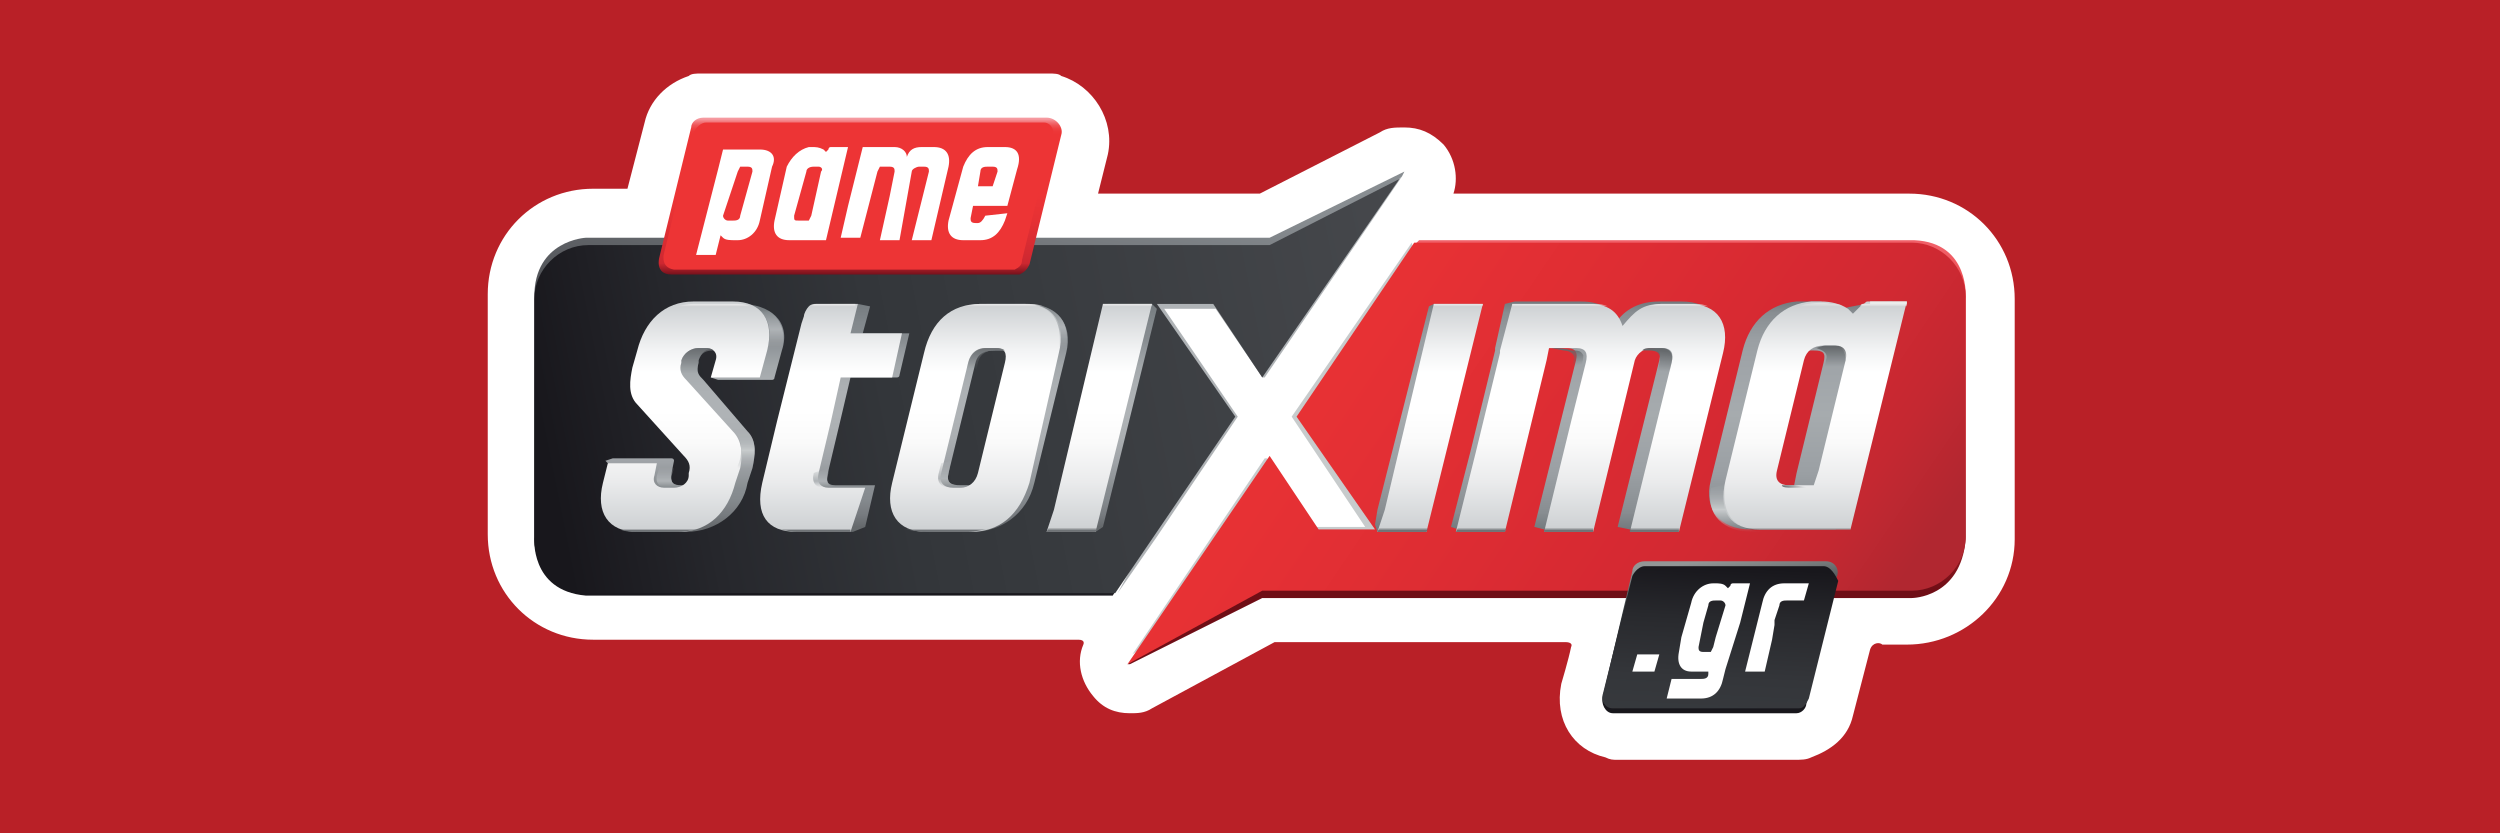 <?xml version="1.0" encoding="utf-8"?>
<!-- Generator: Adobe Illustrator 24.2.0, SVG Export Plug-In . SVG Version: 6.00 Build 0)  -->
<svg version="1.1" id="Layer_1" xmlns="http://www.w3.org/2000/svg" xmlns:xlink="http://www.w3.org/1999/xlink" x="0px" y="0px"
	 viewBox="0 0 102 34" style="enable-background:new 0 0 102 34;" xml:space="preserve">
<style type="text/css">
	.st0{fill:#B92027;}
	.st1{fill:#FFFFFF;}
	.st2{fill:#C7CBCC;}
	.st3{fill:url(#SVGID_1_);}
	.st4{fill:#AFB3B6;}
	.st5{fill:url(#SVGID_2_);}
	.st6{fill:url(#SVGID_3_);}
	.st7{fill:url(#SVGID_4_);}
	.st8{fill:url(#SVGID_5_);}
	.st9{fill:url(#SVGID_6_);}
	.st10{fill:url(#SVGID_7_);}
	.st11{fill:url(#SVGID_8_);}
	.st12{fill:url(#SVGID_9_);}
	.st13{fill:url(#SVGID_10_);}
	.st14{fill:url(#SVGID_11_);}
	.st15{fill:url(#SVGID_12_);}
	.st16{fill:url(#SVGID_13_);}
	.st17{fill:url(#SVGID_14_);}
	.st18{fill:url(#SVGID_15_);}
	.st19{fill:url(#SVGID_16_);}
	.st20{fill:url(#SVGID_17_);}
	.st21{fill:url(#SVGID_18_);}
	.st22{fill:url(#SVGID_19_);}
	.st23{fill:url(#SVGID_20_);}
	.st24{fill:url(#SVGID_21_);}
	.st25{fill:url(#SVGID_22_);}
	.st26{fill:url(#SVGID_23_);}
	.st27{fill:url(#SVGID_24_);}
	.st28{fill:url(#SVGID_25_);}
	.st29{fill:url(#SVGID_26_);}
	.st30{fill:url(#SVGID_27_);}
	.st31{fill:url(#SVGID_28_);}
	.st32{fill:url(#SVGID_29_);}
	.st33{fill:url(#SVGID_30_);}
	.st34{fill:url(#SVGID_31_);}
	.st35{fill:url(#SVGID_32_);}
	.st36{fill:url(#SVGID_33_);}
	.st37{fill:url(#SVGID_34_);}
	.st38{fill:url(#SVGID_35_);}
	.st39{fill:url(#SVGID_36_);}
	.st40{fill:url(#SVGID_37_);}
	.st41{fill:url(#SVGID_38_);}
	.st42{fill:url(#SVGID_39_);}
	.st43{fill:url(#SVGID_40_);}
	.st44{fill:url(#SVGID_41_);}
	.st45{fill:url(#SVGID_42_);}
	.st46{fill:url(#SVGID_43_);}
	.st47{fill:url(#SVGID_44_);}
	.st48{fill:url(#SVGID_45_);}
	.st49{opacity:0.6;fill:url(#SVGID_46_);enable-background:new    ;}
	.st50{fill:url(#SVGID_47_);}
	.st51{fill:url(#SVGID_48_);}
	.st52{fill:url(#SVGID_49_);}
	.st53{fill:url(#SVGID_50_);}
	.st54{fill:url(#SVGID_51_);}
	.st55{fill:url(#SVGID_52_);}
	.st56{fill:url(#SVGID_53_);}
	.st57{fill:url(#SVGID_54_);}
	.st58{fill:url(#SVGID_55_);}
	.st59{fill:url(#SVGID_56_);}
	.st60{fill:url(#SVGID_57_);}
	.st61{fill:url(#SVGID_58_);}
</style>
<rect x="-0.3" class="st0" width="102.5" height="34"/>
<ellipse class="st0" cx="188.5" cy="18.2" rx="50" ry="50.6"/>
<g>
	<path class="st1" d="M76.3,26.5l-0.7,2.7c-0.2,0.9-0.9,1.4-1.7,1.7c-0.2,0.1-0.4,0.1-0.7,0.1H66c-0.2,0-0.3,0-0.5-0.1
		c-1.3-0.3-2.1-1.5-1.8-3c0,0,0.3-1,0.4-1.5c0.1-0.2-0.2-0.2-0.2-0.2H52l-5,2.7c-0.3,0.2-0.6,0.2-0.9,0.2c-0.6,0-1.1-0.2-1.5-0.7
		c-0.5-0.6-0.7-1.4-0.4-2.1c0,0,0.1-0.2-0.2-0.2H24.2c-2.4,0-4.3-1.9-4.3-4.3v-9.8c0-2.4,1.9-4.3,4.3-4.3h1.4L26.3,5
		c0.2-0.9,0.9-1.6,1.8-1.9C28.2,3,28.4,3,28.6,3h14.2c0.2,0,0.4,0,0.5,0.1c1.3,0.4,2.2,1.8,1.9,3.2l-0.4,1.6h6.6l4.9-2.5
		c0.3-0.2,0.6-0.2,1-0.2c0.6,0,1.1,0.2,1.6,0.7c0.5,0.6,0.6,1.4,0.4,2h18.6c2.4,0,4.3,1.9,4.3,4.3v9.8c0,2.4-2,4.3-4.4,4.3h-1
		C76.7,26.2,76.4,26.2,76.3,26.5z"/>
	<path class="st2" d="M46.2,26.7l5.4-8h0.1l2,2.8h2l-3-4.5l4.9-7.1l0.9,4.2v8.1c0,0-1.5,1.2-1.7,1.2s-6.6-0.3-6.6-0.3l-2.1,2.2
		L46.2,26.7z"/>
	
		<linearGradient id="SVGID_1_" gradientUnits="userSpaceOnUse" x1="40.144" y1="486.27" x2="36.855" y2="503.522" gradientTransform="matrix(1 0 0 1 0 -480)">
		<stop  offset="1.397650e-03" style="stop-color:#888D91"/>
		<stop  offset="1" style="stop-color:#18171C"/>
	</linearGradient>
	<path class="st3" d="M57.2,7.2l0.1-0.2l-5.5,2.7H42H24.2h-0.3c0,0-2.1,0.1-2.1,2.4c0,2.3,0,9.8,0,9.8s-0.2,2.2,2.1,2.4h4.7h16.8
		l0.3-0.5l0.6-2.2l1.5-6.7l-1.1-2.7l0.5-1.1l5.3-0.4l4-2.8L57.2,7.2z"/>
	<path class="st4" d="M57.2,7.2l-5.6,8.2h-0.1l-1.9-2.8h-2.1l3,4.4l-3.3,4.9l-1.6,2.3l2-3.7L47,13.5L46.7,12c0,0,2.8-0.3,2.9-0.4
		c0.1,0,3.2,0,3.2,0L57.2,7.2z"/>
	
		<linearGradient id="SVGID_2_" gradientUnits="userSpaceOnUse" x1="63.082" y1="490.133" x2="63.082" y2="504.047" gradientTransform="matrix(1 0 0 1 0 -480)">
		<stop  offset="0" style="stop-color:#F06068"/>
		<stop  offset="9.063944e-02" style="stop-color:#EF5055"/>
		<stop  offset="0.212" style="stop-color:#EE4043"/>
		<stop  offset="0.34" style="stop-color:#ED3738"/>
		<stop  offset="0.486" style="stop-color:#ED3435"/>
		<stop  offset="0.558" style="stop-color:#E63233"/>
		<stop  offset="0.666" style="stop-color:#D12C2E"/>
		<stop  offset="0.797" style="stop-color:#B02226"/>
		<stop  offset="0.943" style="stop-color:#82141B"/>
		<stop  offset="0.999" style="stop-color:#6F0E16"/>
	</linearGradient>
	<path class="st5" d="M46.1,27.1l5.4-2.7H78c0,0,2,0,2.2-2.4v-9.8c0,0,0.2-2.3-2.1-2.4H57.9L57.7,10l-0.5,2.8l-1.3,4.6l0.9,4.4v1.3
		l-4,0.5l-2.1,0L46,27.1"/>
	
		<linearGradient id="SVGID_3_" gradientUnits="userSpaceOnUse" x1="51.634" y1="491.286" x2="75.185" y2="507.22" gradientTransform="matrix(1 0 0 1 0 -480)">
		<stop  offset="0" style="stop-color:#ED3435"/>
		<stop  offset="0.645" style="stop-color:#D62932"/>
		<stop  offset="0.758" style="stop-color:#D12932"/>
		<stop  offset="0.885" style="stop-color:#C42831"/>
		<stop  offset="1" style="stop-color:#B12730"/>
	</linearGradient>
	<path class="st6" d="M51.5,24.1H78c1.2,0,2.2-1,2.2-2.2v-9.8c0-1.2-1-2.2-2.2-2.2H57.7L52.9,17l3.2,4.6h-2.3l-2-3L46,27.1
		L51.5,24.1z"/>
	
		<linearGradient id="SVGID_4_" gradientUnits="userSpaceOnUse" x1="22.436" y1="499.485" x2="57.99" y2="492.374" gradientTransform="matrix(1 0 0 1 0 -480)">
		<stop  offset="0" style="stop-color:#18171C"/>
		<stop  offset="0.167" style="stop-color:#26272C"/>
		<stop  offset="0.388" style="stop-color:#33363A"/>
		<stop  offset="0.57" style="stop-color:#383B3F"/>
		<stop  offset="0.993" style="stop-color:#46484C"/>
	</linearGradient>
	<path class="st7" d="M50.4,17l-3.2-4.6h2.3l2,3l5.6-8.1L51.8,10H24c-1.2,0-2.2,1-2.2,2.2v9.8c0,1.2,1,2.2,2.2,2.2h21.5L50.4,17z"/>
	<g>
		
			<linearGradient id="SVGID_5_" gradientUnits="userSpaceOnUse" x1="35.104" y1="484.863" x2="35.104" y2="491.197" gradientTransform="matrix(1 0 0 1 0 -480)">
			<stop  offset="0" style="stop-color:#F59AA0"/>
			<stop  offset="7.325998e-03" style="stop-color:#F48A8F"/>
			<stop  offset="2.389839e-02" style="stop-color:#F16B6F"/>
			<stop  offset="4.104259e-02" style="stop-color:#EF5355"/>
			<stop  offset="5.876406e-02" style="stop-color:#EE4243"/>
			<stop  offset="7.743844e-02" style="stop-color:#ED3738"/>
			<stop  offset="9.862389e-02" style="stop-color:#ED3435"/>
			<stop  offset="0.153" style="stop-color:#ED3435"/>
			<stop  offset="0.486" style="stop-color:#ED3435"/>
			<stop  offset="0.646" style="stop-color:#E63134"/>
			<stop  offset="0.885" style="stop-color:#D12931"/>
			<stop  offset="0.929" style="stop-color:#CD2730"/>
			<stop  offset="1" style="stop-color:#77111C"/>
		</linearGradient>
		<path class="st8" d="M42.7,4.8h-0.2H29h-0.3c-0.3,0-0.5,0.2-0.5,0.4l-1.3,5.3c0,0-0.2,0.7,0.5,0.7h14h0.2c0.2-0.1,0.3-0.2,0.4-0.4
			l1.3-5.3C43.4,5.2,43.1,4.8,42.7,4.8"/>
		
			<linearGradient id="SVGID_6_" gradientUnits="userSpaceOnUse" x1="27.127" y1="487.986" x2="43.081" y2="487.986" gradientTransform="matrix(1 0 0 1 0 -480)">
			<stop  offset="0" style="stop-color:#ED3435"/>
			<stop  offset="1" style="stop-color:#ED3435"/>
		</linearGradient>
		<path class="st9" d="M42.4,5h-0.1H28.9h-0.1c-0.2,0-0.4,0.2-0.5,0.4l-1.2,4.9c0,0-0.2,0.6,0.4,0.7h13.7h0.2
			c0.2-0.1,0.3-0.2,0.3-0.4l1.2-4.9C43.1,5.4,42.9,5,42.6,5L42.4,5L42.4,5z"/>
	</g>
	
		<linearGradient id="SVGID_7_" gradientUnits="userSpaceOnUse" x1="70.509" y1="509.061" x2="69.861" y2="502.882" gradientTransform="matrix(1 0 0 1 0 -480)">
		<stop  offset="0" style="stop-color:#18171C"/>
		<stop  offset="0.384" style="stop-color:#1A191E"/>
		<stop  offset="0.54" style="stop-color:#25282C"/>
		<stop  offset="0.706" style="stop-color:#353C3F"/>
		<stop  offset="0.871" style="stop-color:#686D6E"/>
		<stop  offset="1" style="stop-color:#939696"/>
	</linearGradient>
	<path class="st10" d="M74.5,22.9h-0.1h-0.2H74h-4.3h-0.4h-1.1h-0.4h-0.2h-0.2h-0.2h-0.1c-0.3,0-0.5,0.2-0.5,0.4l-1.2,5.1
		c-0.1,0.3,0.1,0.7,0.4,0.7h0.1H66h0.2h1.6h0.4h1.1h0.4h3.2H73h0.2h0.1c0.2,0,0.4-0.2,0.4-0.4l1.2-5.1
		C75.1,23.3,74.9,22.9,74.5,22.9"/>
	
		<linearGradient id="SVGID_8_" gradientUnits="userSpaceOnUse" x1="70.355" y1="503.131" x2="70.015" y2="509.886" gradientTransform="matrix(1 0 0 1 0 -480)">
		<stop  offset="0" style="stop-color:#18171C"/>
		<stop  offset="0.31" style="stop-color:#28292D"/>
		<stop  offset="0.676" style="stop-color:#34363A"/>
		<stop  offset="0.998" style="stop-color:#383B3F"/>
	</linearGradient>
	<path class="st11" d="M74.4,23.1L74.4,23.1h-0.3h-0.2h-4.2h-0.4h-1.1h-0.4h-0.2h-0.2h-0.2h-0.1c-0.2,0-0.4,0.2-0.5,0.4l-1.2,4.8
		c-0.1,0.3,0.1,0.6,0.4,0.6H66h0.2h0.2h1.5h0.4h1.1h0.4h3h0.2h0.2h0.2c0.2,0,0.3-0.2,0.4-0.4l1.2-4.8C74.9,23.5,74.7,23.1,74.4,23.1
		"/>
	<g>
		<g>
			<g>
				
					<linearGradient id="SVGID_9_" gradientUnits="userSpaceOnUse" x1="28.391" y1="501.494" x2="28.391" y2="492.378" gradientTransform="matrix(1 0 0 1 0 -480)">
					<stop  offset="0" style="stop-color:#65696C"/>
					<stop  offset="5.706373e-02" style="stop-color:#787C80"/>
					<stop  offset="0.117" style="stop-color:#84898D"/>
					<stop  offset="0.172" style="stop-color:#888D91"/>
					<stop  offset="0.183" style="stop-color:#8B9093"/>
					<stop  offset="0.29" style="stop-color:#9FA3A7"/>
					<stop  offset="0.397" style="stop-color:#ABAFB2"/>
					<stop  offset="0.502" style="stop-color:#AFB3B6"/>
					<stop  offset="0.631" style="stop-color:#ACB0B3"/>
					<stop  offset="0.717" style="stop-color:#A3A8AB"/>
					<stop  offset="0.791" style="stop-color:#94999D"/>
					<stop  offset="0.832" style="stop-color:#888D91"/>
					<stop  offset="0.912" style="stop-color:#82888C"/>
					<stop  offset="1" style="stop-color:#757B7F"/>
				</linearGradient>
				<path class="st12" d="M30.2,12.4H29c-1.2,0-2,0.8-2.3,2L26.5,15c-0.1,0.5-0.2,1.1,0.2,1.5l1.9,2.1c0.2,0.2,0.3,0.3,0.2,0.7
					l0,0.1c-0.1,0.3-0.2,0.4-0.6,0.4h-0.4c-0.3,0-0.5-0.1-0.4-0.5l0.1-0.5c0-0.1-0.1-0.1-0.1-0.1h-2.4l-0.3,0.1l0.2,0.2l0.3,0.1
					l-0.1,0.6c-0.3,1.2,0.1,2,1.4,2h1.5c1.2,0,2.3-0.8,2.5-2l0.2-0.6c0.1-0.5,0.2-1.1-0.2-1.5l-1.8-2.1c-0.2-0.2-0.3-0.3-0.2-0.7
					l0-0.1c0.1-0.3,0.3-0.5,0.7-0.5h0.3c0.3,0,0.5,0.1,0.4,0.4l-0.1,0.5L29,15.4l0.3,0.1h2.2c0,0,0.1,0,0.1-0.1l0.3-1.1
					C32.3,13.1,31.4,12.4,30.2,12.4z"/>
				
					<linearGradient id="SVGID_10_" gradientUnits="userSpaceOnUse" x1="27.941" y1="492.464" x2="27.941" y2="501.57" gradientTransform="matrix(1 0 0 1 0 -480)">
					<stop  offset="0" style="stop-color:#CED1D3"/>
					<stop  offset="1.472466e-02" style="stop-color:#D1D4D6"/>
					<stop  offset="0.2" style="stop-color:#F2F3F4"/>
					<stop  offset="0.3" style="stop-color:#FFFFFF"/>
					<stop  offset="0.317" style="stop-color:#FFFFFF"/>
					<stop  offset="0.474" style="stop-color:#FFFFFF"/>
					<stop  offset="0.613" style="stop-color:#FAFAFA"/>
					<stop  offset="0.79" style="stop-color:#EAEBEC"/>
					<stop  offset="0.986" style="stop-color:#D0D3D5"/>
					<stop  offset="1" style="stop-color:#CED1D3"/>
				</linearGradient>
				<path class="st13" d="M30.2,19.1L30,19.7c-0.3,1.2-1.1,2-2.3,2H26c-1.2,0-1.7-0.8-1.4-2l0.2-0.8h2l-0.1,0.5
					c-0.1,0.3,0.1,0.5,0.4,0.5h0.4c0.3,0,0.6-0.2,0.6-0.5l0-0.1c0.1-0.3,0-0.5-0.2-0.7l-1.9-2.1c-0.4-0.4-0.3-1-0.2-1.5l0.2-0.7
					c0.3-1.2,1.1-2,2.3-2h1.6c1.2,0,1.7,0.8,1.4,2L31,15.4h-2l0.2-0.7c0.1-0.3-0.1-0.5-0.4-0.5h-0.3c-0.3,0-0.6,0.2-0.7,0.5l0,0.1
					c-0.1,0.3,0,0.5,0.2,0.7l1.9,2.1C30.3,18,30.3,18.6,30.2,19.1"/>
				
					<linearGradient id="SVGID_11_" gradientUnits="userSpaceOnUse" x1="29.086" y1="492.387" x2="29.086" y2="492.533" gradientTransform="matrix(1 0 0 1 0 -480)">
					<stop  offset="0" style="stop-color:#EBECEB"/>
					<stop  offset="1" style="stop-color:#EBECEB;stop-opacity:0"/>
				</linearGradient>
				<path class="st14" d="M29.9,12.4h-1.6c-0.3,0-0.6,0.1-0.8,0.1h3.1C30.4,12.4,30.2,12.4,29.9,12.4z"/>
			</g>
			
				<linearGradient id="SVGID_12_" gradientUnits="userSpaceOnUse" x1="28.46" y1="494.088" x2="28.46" y2="495.229" gradientTransform="matrix(1 0 0 1 0 -480)">
				<stop  offset="0" style="stop-color:#65696C"/>
				<stop  offset="1" style="stop-color:#65696C;stop-opacity:0"/>
			</linearGradient>
			<path class="st15" d="M28.7,15.4c-0.2-0.2-0.3-0.3-0.2-0.6l0-0.1c0.1-0.3,0.3-0.4,0.6-0.4c-0.1-0.1-0.2-0.1-0.3-0.1h-0.3
				c-0.3,0-0.6,0.2-0.7,0.5l0,0.1c-0.1,0.3,0,0.4,0.2,0.6C28.2,15.4,28.4,15.4,28.7,15.4z"/>
			
				<linearGradient id="SVGID_13_" gradientUnits="userSpaceOnUse" x1="30.433" y1="497.594" x2="30.433" y2="499.125" gradientTransform="matrix(1 0 0 1 0 -480)">
				<stop  offset="0" style="stop-color:#AFB3B6;stop-opacity:7.916400e-02"/>
				<stop  offset="0.214" style="stop-color:#B5B9BB;stop-opacity:0.462"/>
				<stop  offset="0.499" style="stop-color:#C6CACB;stop-opacity:0.974"/>
				<stop  offset="0.514" style="stop-color:#C7CBCC"/>
				<stop  offset="0.793" style="stop-color:#B6BABC;stop-opacity:0.425"/>
				<stop  offset="1" style="stop-color:#AFB3B6;stop-opacity:0"/>
			</linearGradient>
			<path class="st16" d="M30,17.6c0.3,0.4,0.3,1,0.1,1.4l0,0.2c0.2-0.1,0.4-0.1,0.6-0.1v0c0.1-0.5,0.2-1.1-0.2-1.5
				C30.4,17.6,30.2,17.6,30,17.6z"/>
			
				<linearGradient id="SVGID_14_" gradientUnits="userSpaceOnUse" x1="31.471" y1="492.629" x2="31.471" y2="494.203" gradientTransform="matrix(1 0 0 1 0 -480)">
				<stop  offset="0" style="stop-color:#AFB3B6;stop-opacity:7.916400e-02"/>
				<stop  offset="0.514" style="stop-color:#AFB3B6"/>
				<stop  offset="1" style="stop-color:#AFB3B6;stop-opacity:0"/>
			</linearGradient>
			<path class="st17" d="M31.4,12.7c0,0-0.1,0-0.1,0c-0.1,0-0.2,0-0.3,0c0.4,0.3,0.5,0.9,0.3,1.6c0.2-0.1,0.4-0.1,0.6-0.1
				C32.1,13.5,31.8,13,31.4,12.7z"/>
			
				<linearGradient id="SVGID_15_" gradientUnits="userSpaceOnUse" x1="27.244" y1="499.125" x2="27.244" y2="499.872" gradientTransform="matrix(1 0 0 1 0 -480)">
				<stop  offset="0" style="stop-color:#AFB3B6;stop-opacity:7.916400e-02"/>
				<stop  offset="0.664" style="stop-color:#AFB3B6"/>
				<stop  offset="1" style="stop-color:#AFB3B6;stop-opacity:0"/>
			</linearGradient>
			<path class="st18" d="M27.5,19.1l-0.1,0.3c0,0-0.1,0.4,0.3,0.4c0.2,0,0.2,0,0.2,0s-0.1,0.1-0.3,0.1c-0.2,0-0.4,0-0.4,0
				s-0.5,0-0.4-0.5l0.1-0.3L27.5,19.1z"/>
		</g>
		
			<linearGradient id="SVGID_16_" gradientUnits="userSpaceOnUse" x1="26.859" y1="501.658" x2="26.859" y2="501.522" gradientTransform="matrix(1 0 0 1 0 -480)">
			<stop  offset="0" style="stop-color:#65696C"/>
			<stop  offset="1" style="stop-color:#65696C;stop-opacity:0"/>
		</linearGradient>
		<path class="st19" d="M27.7,21.7c0.3,0,0.6-0.1,0.9-0.1h-3.3c0.2,0.1,0.5,0.1,0.8,0.1H27.7z"/>
	</g>
	<g>
		
			<linearGradient id="SVGID_17_" gradientUnits="userSpaceOnUse" x1="34.392" y1="501.494" x2="34.392" y2="492.378" gradientTransform="matrix(1 0 0 1 0 -480)">
			<stop  offset="0" style="stop-color:#65696C"/>
			<stop  offset="5.706373e-02" style="stop-color:#787C80"/>
			<stop  offset="0.117" style="stop-color:#84898D"/>
			<stop  offset="0.172" style="stop-color:#888D91"/>
			<stop  offset="0.183" style="stop-color:#8B9093"/>
			<stop  offset="0.29" style="stop-color:#9FA3A7"/>
			<stop  offset="0.397" style="stop-color:#ABAFB2"/>
			<stop  offset="0.502" style="stop-color:#AFB3B6"/>
			<stop  offset="0.631" style="stop-color:#ACB0B3"/>
			<stop  offset="0.717" style="stop-color:#A3A8AB"/>
			<stop  offset="0.791" style="stop-color:#94999D"/>
			<stop  offset="0.832" style="stop-color:#888D91"/>
			<stop  offset="0.912" style="stop-color:#82888C"/>
			<stop  offset="1" style="stop-color:#757B7F"/>
		</linearGradient>
		<path class="st20" d="M36.7,13.6h-1.5l0.3-1.1L35,12.4h-1l0,0h-0.1c-0.1,0-0.2,0.1-0.3,0.1c-0.1,0.1-0.2,0.2-0.2,0.4l-0.1,0.3
			l-1,4l0,0l-0.6,2.5c-0.3,1.2,0.2,2,1.4,2h1.5l0,0h0.2l0.5-0.2l0.4-1.7H35h-0.5l0,0h-0.4c-0.4,0-0.4-0.2-0.3-0.6l0.5-2.1l0.4-1.7
			h1.9c0,0,0.1,0,0.1-0.1l0.4-1.7L36.7,13.6z"/>
		
			<linearGradient id="SVGID_18_" gradientUnits="userSpaceOnUse" x1="33.895" y1="492.464" x2="33.895" y2="501.57" gradientTransform="matrix(1 0 0 1 0 -480)">
			<stop  offset="0" style="stop-color:#CED1D3"/>
			<stop  offset="1.472466e-02" style="stop-color:#D1D4D6"/>
			<stop  offset="0.2" style="stop-color:#F2F3F4"/>
			<stop  offset="0.3" style="stop-color:#FFFFFF"/>
			<stop  offset="0.317" style="stop-color:#FFFFFF"/>
			<stop  offset="0.474" style="stop-color:#FFFFFF"/>
			<stop  offset="0.613" style="stop-color:#FAFAFA"/>
			<stop  offset="0.79" style="stop-color:#EAEBEC"/>
			<stop  offset="0.986" style="stop-color:#D0D3D5"/>
			<stop  offset="1" style="stop-color:#CED1D3"/>
		</linearGradient>
		<path class="st21" d="M34.7,21.7H34l0,0h-1.5c-1.2,0-1.7-0.7-1.4-2l0.6-2.5l0,0l1-4l0.1-0.3c0-0.1,0.1-0.3,0.2-0.4
			c0.1-0.1,0.2-0.1,0.3-0.1h0.1l0,0H35l-0.3,1.2h2.1l-0.4,1.8h-2.1l-0.4,1.8l-0.5,2.1c-0.1,0.4,0.1,0.6,0.4,0.6h0.4l0,0h0.5h0.6
			L34.7,21.7z"/>
		
			<linearGradient id="SVGID_19_" gradientUnits="userSpaceOnUse" x1="33.386" y1="492.382" x2="34.976" y2="492.382" gradientTransform="matrix(1 0 0 1 0 -480)">
			<stop  offset="0" style="stop-color:#EBECEB"/>
			<stop  offset="1" style="stop-color:#EBECEB;stop-opacity:0"/>
		</linearGradient>
		<path class="st22" d="M35,12.4h-1.5l0,0h-0.1c0,0,0,0,0,0H35L35,12.4z"/>
		
			<linearGradient id="SVGID_20_" gradientUnits="userSpaceOnUse" x1="34.022" y1="492.387" x2="34.022" y2="492.533" gradientTransform="matrix(1 0 0 1 0 -480)">
			<stop  offset="0" style="stop-color:#EBECEB"/>
			<stop  offset="1" style="stop-color:#EBECEB;stop-opacity:0"/>
		</linearGradient>
		<path class="st23" d="M34.9,12.5l0-0.1h-1.6c-0.1,0-0.2,0.1-0.3,0.1H34.9z"/>
		
			<linearGradient id="SVGID_21_" gradientUnits="userSpaceOnUse" x1="33.722" y1="499.125" x2="33.722" y2="499.884" gradientTransform="matrix(1 0 0 1 0 -480)">
			<stop  offset="0" style="stop-color:#AFB3B6;stop-opacity:7.916400e-02"/>
			<stop  offset="0.664" style="stop-color:#AFB3B6"/>
			<stop  offset="1" style="stop-color:#AFB3B6;stop-opacity:0"/>
		</linearGradient>
		<path class="st24" d="M34.1,19.9C34.2,19.9,34,19.9,34.1,19.9L34.1,19.9L34.1,19.9c-0.4-0.1-0.4-0.3-0.3-0.6l0-0.2
			c-0.2,0.1-0.4,0.1-0.6,0.2l0,0c-0.1,0.4,0.1,0.6,0.4,0.6H34.1z"/>
		
			<linearGradient id="SVGID_22_" gradientUnits="userSpaceOnUse" x1="33.265" y1="501.658" x2="33.265" y2="501.522" gradientTransform="matrix(1 0 0 1 0 -480)">
			<stop  offset="0" style="stop-color:#65696C"/>
			<stop  offset="1" style="stop-color:#65696C;stop-opacity:0"/>
		</linearGradient>
		<path class="st25" d="M32.5,21.7H34l0,0h0.7l0-0.1h-3C32,21.6,32.2,21.7,32.5,21.7z"/>
	</g>
	<g>
		
			<linearGradient id="SVGID_23_" gradientUnits="userSpaceOnUse" x1="40.036" y1="501.494" x2="40.036" y2="492.378" gradientTransform="matrix(1 0 0 1 0 -480)">
			<stop  offset="0" style="stop-color:#65696C"/>
			<stop  offset="5.706373e-02" style="stop-color:#787C80"/>
			<stop  offset="0.117" style="stop-color:#84898D"/>
			<stop  offset="0.172" style="stop-color:#888D91"/>
			<stop  offset="0.183" style="stop-color:#8B9093"/>
			<stop  offset="0.29" style="stop-color:#9FA3A7"/>
			<stop  offset="0.397" style="stop-color:#ABAFB2"/>
			<stop  offset="0.502" style="stop-color:#AFB3B6"/>
			<stop  offset="0.631" style="stop-color:#ACB0B3"/>
			<stop  offset="0.717" style="stop-color:#A3A8AB"/>
			<stop  offset="0.791" style="stop-color:#94999D"/>
			<stop  offset="0.832" style="stop-color:#888D91"/>
			<stop  offset="0.912" style="stop-color:#82888C"/>
			<stop  offset="1" style="stop-color:#757B7F"/>
		</linearGradient>
		<path class="st26" d="M41,14.3c0.4,0,0.5,0.1,0.4,0.5l-1.1,4.5c-0.1,0.4-0.4,0.5-0.7,0.5h-0.4c-0.4,0-0.6-0.1-0.5-0.5l1.1-4.5
			c0.1-0.4,0.4-0.5,0.8-0.5H41 M43.5,14.4c0.3-1.2-0.4-2-1.6-2h-1.6c-1.2,0-2,0.7-2.3,2l-1.3,5.3c-0.3,1.2,0.2,2,1.4,2h1.6
			c1.1,0,2.2-0.7,2.5-2L43.5,14.4"/>
		
			<linearGradient id="SVGID_24_" gradientUnits="userSpaceOnUse" x1="39.728" y1="492.464" x2="39.728" y2="501.57" gradientTransform="matrix(1 0 0 1 0 -480)">
			<stop  offset="0" style="stop-color:#CED1D3"/>
			<stop  offset="1.472466e-02" style="stop-color:#D1D4D6"/>
			<stop  offset="0.2" style="stop-color:#F2F3F4"/>
			<stop  offset="0.3" style="stop-color:#FFFFFF"/>
			<stop  offset="0.317" style="stop-color:#FFFFFF"/>
			<stop  offset="0.474" style="stop-color:#FFFFFF"/>
			<stop  offset="0.613" style="stop-color:#FAFAFA"/>
			<stop  offset="0.79" style="stop-color:#EAEBEC"/>
			<stop  offset="0.986" style="stop-color:#D0D3D5"/>
			<stop  offset="1" style="stop-color:#CED1D3"/>
		</linearGradient>
		<path class="st27" d="M40.6,14.2c0.4,0,0.5,0.2,0.4,0.6l-1.1,4.5c-0.1,0.4-0.4,0.6-0.7,0.6h-0.3c-0.4,0-0.6-0.2-0.5-0.6l1.1-4.5
			c0.1-0.4,0.4-0.6,0.8-0.6H40.6 M43.2,14.4c0.3-1.2-0.2-2-1.4-2H40c-1.2,0-2,0.7-2.3,2l-1.3,5.3c-0.3,1.2,0.2,2,1.4,2h1.8
			c1.2,0,2-0.7,2.4-2L43.2,14.4"/>
		
			<linearGradient id="SVGID_25_" gradientUnits="userSpaceOnUse" x1="40.835" y1="492.387" x2="40.835" y2="492.533" gradientTransform="matrix(1 0 0 1 0 -480)">
			<stop  offset="0" style="stop-color:#EBECEB"/>
			<stop  offset="1" style="stop-color:#EBECEB;stop-opacity:0"/>
		</linearGradient>
		<path class="st28" d="M41.8,12.4H40c-0.3,0-0.6,0.1-0.8,0.1h3.4C42.3,12.4,42.1,12.4,41.8,12.4z"/>
		
			<linearGradient id="SVGID_26_" gradientUnits="userSpaceOnUse" x1="42.658" y1="492.414" x2="42.658" y2="494.233" gradientTransform="matrix(1 0 0 1 0 -480)">
			<stop  offset="0" style="stop-color:#AFB3B6;stop-opacity:7.916400e-02"/>
			<stop  offset="0.514" style="stop-color:#AFB3B6"/>
			<stop  offset="1" style="stop-color:#AFB3B6;stop-opacity:0"/>
		</linearGradient>
		<path class="st29" d="M43.2,14.3C43.2,14.3,43.2,14.3,43.2,14.3C43.2,14.3,43.2,14.3,43.2,14.3c0.2-0.1,0.2-0.1,0.3-0.1
			c0.2-1.2-0.5-1.8-1.7-1.8h-0.1C42.9,12.4,43.4,13.1,43.2,14.3z"/>
		
			<linearGradient id="SVGID_27_" gradientUnits="userSpaceOnUse" x1="38.976" y1="498.753" x2="38.976" y2="499.915" gradientTransform="matrix(1 0 0 1 0 -480)">
			<stop  offset="0" style="stop-color:#AFB3B6;stop-opacity:7.916400e-02"/>
			<stop  offset="0.664" style="stop-color:#AFB3B6"/>
			<stop  offset="1" style="stop-color:#AFB3B6;stop-opacity:0"/>
		</linearGradient>
		<path class="st30" d="M39.2,19.8c-0.4,0-0.6-0.1-0.5-0.5l0.1-0.5l-0.4,0.1l-0.1,0.4c-0.1,0.4,0.1,0.6,0.5,0.6h0.3
			c0.1,0,0.3,0,0.4-0.1l0,0L39.2,19.8L39.2,19.8z"/>
		
			<linearGradient id="SVGID_28_" gradientUnits="userSpaceOnUse" x1="40.199" y1="494.038" x2="40.199" y2="495.091" gradientTransform="matrix(1 0 0 1 0 -480)">
			<stop  offset="0" style="stop-color:#65696C"/>
			<stop  offset="1" style="stop-color:#65696C;stop-opacity:0"/>
		</linearGradient>
		<path class="st31" d="M40.5,14.2h0.2c0,0,0.2,0,0.3,0.1h-0.4c0,0,0,0-0.1,0c0,0-0.5,0-0.6,0.5c-0.1,0.5-0.1,0.5-0.1,0.5l-0.4-0.1
			l0.1-0.4c0,0,0.1-0.6,0.7-0.6L40.5,14.2z"/>
		
			<linearGradient id="SVGID_29_" gradientUnits="userSpaceOnUse" x1="40.956" y1="494.265" x2="40.956" y2="494.265" gradientTransform="matrix(1 0 0 1 0 -480)">
			<stop  offset="0" style="stop-color:#65696C"/>
			<stop  offset="5.706373e-02" style="stop-color:#787C80"/>
			<stop  offset="0.117" style="stop-color:#84898D"/>
			<stop  offset="0.172" style="stop-color:#888D91"/>
			<stop  offset="0.183" style="stop-color:#8B9093"/>
			<stop  offset="0.29" style="stop-color:#9FA3A7"/>
			<stop  offset="0.397" style="stop-color:#ABAFB2"/>
			<stop  offset="0.502" style="stop-color:#AFB3B6"/>
			<stop  offset="0.631" style="stop-color:#ACB0B3"/>
			<stop  offset="0.717" style="stop-color:#A3A8AB"/>
			<stop  offset="0.791" style="stop-color:#94999D"/>
			<stop  offset="0.832" style="stop-color:#888D91"/>
			<stop  offset="0.912" style="stop-color:#82888C"/>
			<stop  offset="1" style="stop-color:#757B7F"/>
		</linearGradient>
		<path class="st32" d="M41,14.3"/>
		
			<linearGradient id="SVGID_30_" gradientUnits="userSpaceOnUse" x1="40.956" y1="494.265" x2="40.956" y2="494.265" gradientTransform="matrix(1 0 0 1 0 -480)">
			<stop  offset="0" style="stop-color:#65696C"/>
			<stop  offset="5.706373e-02" style="stop-color:#787C80"/>
			<stop  offset="0.117" style="stop-color:#84898D"/>
			<stop  offset="0.172" style="stop-color:#888D91"/>
			<stop  offset="0.183" style="stop-color:#8B9093"/>
			<stop  offset="0.29" style="stop-color:#9FA3A7"/>
			<stop  offset="0.397" style="stop-color:#ABAFB2"/>
			<stop  offset="0.502" style="stop-color:#AFB3B6"/>
			<stop  offset="0.631" style="stop-color:#ACB0B3"/>
			<stop  offset="0.717" style="stop-color:#A3A8AB"/>
			<stop  offset="0.791" style="stop-color:#94999D"/>
			<stop  offset="0.832" style="stop-color:#888D91"/>
			<stop  offset="0.912" style="stop-color:#82888C"/>
			<stop  offset="1" style="stop-color:#757B7F"/>
		</linearGradient>
		<path class="st33" d="M41,14.3"/>
		
			<linearGradient id="SVGID_31_" gradientUnits="userSpaceOnUse" x1="38.596" y1="501.658" x2="38.596" y2="501.522" gradientTransform="matrix(1 0 0 1 0 -480)">
			<stop  offset="0" style="stop-color:#65696C"/>
			<stop  offset="1" style="stop-color:#65696C;stop-opacity:0"/>
		</linearGradient>
		<path class="st34" d="M37.7,21.7h1.8c0.3,0,0.6-0.1,0.8-0.1h-3.4C37.1,21.6,37.4,21.7,37.7,21.7z"/>
	</g>
	<g>
		
			<linearGradient id="SVGID_32_" gradientUnits="userSpaceOnUse" x1="64.574" y1="501.537" x2="64.574" y2="492.324" gradientTransform="matrix(1 0 0 1 0 -480)">
			<stop  offset="0" style="stop-color:#757B7F"/>
			<stop  offset="6.860090e-02" style="stop-color:#888D91"/>
			<stop  offset="0.239" style="stop-color:#9A9FA3"/>
			<stop  offset="0.279" style="stop-color:#9CA1A5"/>
			<stop  offset="0.503" style="stop-color:#A6ABAE"/>
			<stop  offset="0.727" style="stop-color:#9FA4A8"/>
			<stop  offset="0.835" style="stop-color:#9A9FA3"/>
			<stop  offset="0.954" style="stop-color:#888D91"/>
			<stop  offset="0.997" style="stop-color:#757B7F"/>
		</linearGradient>
		<path class="st35" d="M66,21.5l1.7-6.8c0.1-0.4-0.1-0.5-0.4-0.5h-0.4c-0.4,0-0.6,0.1-0.7,0.4l-1.7,7H63l-0.4-0.1l1.1-4.4l0.6-2.4
			c0.1-0.4-0.1-0.5-0.4-0.5h-0.6c-0.4,0-0.3,0.1-0.4,0.4l-1.7,7h-1.7l-0.3-0.1l0.8-3.1l0,0l1-4.1c0,0,0-0.1,0-0.1l0.4-1.8l0.4-0.1
			h1.5h0.1h0.7h0.3h0.1c0.8,0,1.3,0.3,1.4,0.9c0.4-0.6,1-0.9,1.8-0.9l0,0h0h0.4h0.5c1.2,0,1.7,0.7,1.4,2l-1.8,7.3h-1.7L66,21.5z"/>
		
			<linearGradient id="SVGID_33_" gradientUnits="userSpaceOnUse" x1="64.899" y1="492.464" x2="64.899" y2="501.57" gradientTransform="matrix(1 0 0 1 0 -480)">
			<stop  offset="0" style="stop-color:#CED1D3"/>
			<stop  offset="1.472466e-02" style="stop-color:#D1D4D6"/>
			<stop  offset="0.2" style="stop-color:#F2F3F4"/>
			<stop  offset="0.3" style="stop-color:#FFFFFF"/>
			<stop  offset="0.317" style="stop-color:#FFFFFF"/>
			<stop  offset="0.474" style="stop-color:#FFFFFF"/>
			<stop  offset="0.613" style="stop-color:#FAFAFA"/>
			<stop  offset="0.79" style="stop-color:#EAEBEC"/>
			<stop  offset="0.986" style="stop-color:#D0D3D5"/>
			<stop  offset="1" style="stop-color:#CED1D3"/>
		</linearGradient>
		<path class="st36" d="M64.3,14.2c0.4,0,0.5,0.2,0.4,0.6l-0.6,2.4L63,21.7h2l1.7-7c0.1-0.3,0.4-0.5,0.7-0.5h0.4
			c0.4,0,0.5,0.2,0.4,0.6l-1.7,6.9h2l1.8-7.3c0.3-1.2-0.2-2-1.4-2h-0.7h-0.4h0l0,0c-0.8,0-1.1,0.3-1.6,0.9c-0.2-0.6-0.6-0.9-1.4-0.9
			h-0.1h-0.3h-0.7h-0.1h-1.9l-0.5,1.9c0,0,0,0.1,0,0.1l-1,4.1l0,0l-0.8,3.2h2l1.7-7l0.1-0.5L64.3,14.2z"/>
		
			<linearGradient id="SVGID_34_" gradientUnits="userSpaceOnUse" x1="68.391" y1="492.387" x2="68.391" y2="492.533" gradientTransform="matrix(1 0 0 1 0 -480)">
			<stop  offset="0" style="stop-color:#EBECEB"/>
			<stop  offset="1" style="stop-color:#EBECEB;stop-opacity:0"/>
		</linearGradient>
		<path class="st37" d="M68.9,12.4h-0.7h-0.4h0l0,0c-0.3,0-0.5,0.1-0.7,0.1h2.6C69.5,12.4,69.2,12.4,68.9,12.4z"/>
		
			<linearGradient id="SVGID_35_" gradientUnits="userSpaceOnUse" x1="63.64" y1="492.387" x2="63.64" y2="492.533" gradientTransform="matrix(1 0 0 1 0 -480)">
			<stop  offset="0" style="stop-color:#EBECEB"/>
			<stop  offset="1" style="stop-color:#EBECEB;stop-opacity:0"/>
		</linearGradient>
		<path class="st38" d="M64.8,12.4h-0.1h-0.3h-0.7h-0.1h-1.9l0,0.1h3.9C65.4,12.4,65.1,12.4,64.8,12.4z"/>
		
			<linearGradient id="SVGID_36_" gradientUnits="userSpaceOnUse" x1="67.633" y1="494.295" x2="67.547" y2="495.368" gradientTransform="matrix(1 0 0 1 0 -480)">
			<stop  offset="0" style="stop-color:#65696C"/>
			<stop  offset="0.788" style="stop-color:#65696C;stop-opacity:0"/>
		</linearGradient>
		<path class="st39" d="M67.7,14.8l-0.1,0.6c0.2,0,0.4-0.1,0.5-0.1l0.1-0.5c0.1-0.4-0.1-0.6-0.4-0.6h-0.4c-0.2,0-0.3,0-0.4,0.1h0.3
			C67.6,14.3,67.8,14.4,67.7,14.8z"/>
		
			<linearGradient id="SVGID_37_" gradientUnits="userSpaceOnUse" x1="60.446" y1="501.658" x2="60.446" y2="501.522" gradientTransform="matrix(1 0 0 1 0 -480)">
			<stop  offset="0" style="stop-color:#65696C"/>
			<stop  offset="1" style="stop-color:#65696C;stop-opacity:0"/>
		</linearGradient>
		<polygon class="st40" points="59.4,21.7 61.4,21.7 61.5,21.5 59.5,21.5 		"/>
		
			<linearGradient id="SVGID_38_" gradientUnits="userSpaceOnUse" x1="63.983" y1="501.658" x2="63.983" y2="501.522" gradientTransform="matrix(1 0 0 1 0 -480)">
			<stop  offset="0" style="stop-color:#65696C"/>
			<stop  offset="1" style="stop-color:#65696C;stop-opacity:0"/>
		</linearGradient>
		<polygon class="st41" points="63,21.7 65,21.7 65,21.5 63,21.5 		"/>
		
			<linearGradient id="SVGID_39_" gradientUnits="userSpaceOnUse" x1="67.507" y1="501.658" x2="67.507" y2="501.522" gradientTransform="matrix(1 0 0 1 0 -480)">
			<stop  offset="0" style="stop-color:#65696C"/>
			<stop  offset="1" style="stop-color:#65696C;stop-opacity:0"/>
		</linearGradient>
		<polygon class="st42" points="66.5,21.5 66.5,21.7 68.5,21.7 68.5,21.5 		"/>
		
			<linearGradient id="SVGID_40_" gradientUnits="userSpaceOnUse" x1="63.947" y1="494.225" x2="64.114" y2="495.165" gradientTransform="matrix(1 0 0 1 0 -480)">
			<stop  offset="1.077590e-03" style="stop-color:#65696C"/>
			<stop  offset="0.788" style="stop-color:#65696C;stop-opacity:0"/>
		</linearGradient>
		<path class="st43" d="M63.3,14.2L63.3,14.2l0.5,0.1c0,0,0.3,0,0.4,0.2c0,0,0.1,0.1-0.1,0.5l0.4,0.1c0,0,0.1-0.4,0.1-0.6
			c-0.1-0.2-0.2-0.2-0.5-0.2C63.9,14.2,63.3,14.2,63.3,14.2z"/>
	</g>
	<g>
		
			<linearGradient id="SVGID_41_" gradientUnits="userSpaceOnUse" x1="73.446" y1="501.537" x2="73.446" y2="492.324" gradientTransform="matrix(1 0 0 1 0 -480)">
			<stop  offset="0" style="stop-color:#757B7F"/>
			<stop  offset="6.860090e-02" style="stop-color:#888D91"/>
			<stop  offset="0.239" style="stop-color:#9A9FA3"/>
			<stop  offset="0.279" style="stop-color:#9CA1A5"/>
			<stop  offset="0.503" style="stop-color:#A6ABAE"/>
			<stop  offset="0.727" style="stop-color:#9FA4A8"/>
			<stop  offset="0.835" style="stop-color:#9A9FA3"/>
			<stop  offset="0.954" style="stop-color:#888D91"/>
			<stop  offset="0.997" style="stop-color:#757B7F"/>
		</linearGradient>
		<path class="st44" d="M76.2,12.4c0,0-0.8,0.1-1,0.2c0,0,0,0,0,0L75,12.8l-0.2-0.2c-0.1-0.1-0.3-0.2-0.4-0.2l-0.1-0.1h-0.6h-0.1
			c-0.1,0-0.2,0-0.3,0l0,0c-1.1,0.1-1.9,0.8-2.2,2l-1.3,5.3c-0.3,1.2,0.4,2,1.6,2H73c0.1,0,0.1,0,0.2,0h1.7l2.3-9.3L76.2,12.4
			L76.2,12.4z M73.2,19.8l-0.7,0c-0.4,0-0.6-0.1-0.5-0.5l1.1-4.5c0.1-0.4,0.4-0.5,0.8-0.5h0.1c0.4,0,0.5,0.1,0.4,0.5l-1.1,4.5
			L73.2,19.8z"/>
		
			<linearGradient id="SVGID_42_" gradientUnits="userSpaceOnUse" x1="74.098" y1="492.464" x2="74.098" y2="501.57" gradientTransform="matrix(1 0 0 1 0 -480)">
			<stop  offset="0" style="stop-color:#CED1D3"/>
			<stop  offset="1.472466e-02" style="stop-color:#D1D4D6"/>
			<stop  offset="0.2" style="stop-color:#F2F3F4"/>
			<stop  offset="0.3" style="stop-color:#FFFFFF"/>
			<stop  offset="0.317" style="stop-color:#FFFFFF"/>
			<stop  offset="0.474" style="stop-color:#FFFFFF"/>
			<stop  offset="0.613" style="stop-color:#FAFAFA"/>
			<stop  offset="0.79" style="stop-color:#EAEBEC"/>
			<stop  offset="0.986" style="stop-color:#D0D3D5"/>
			<stop  offset="1" style="stop-color:#CED1D3"/>
		</linearGradient>
		<path class="st45" d="M75.5,21.6h-1.7c-0.1,0-0.1,0-0.2,0h-1.8c-1.2,0-1.7-0.7-1.4-2l1.3-5.3c0.3-1.2,1.1-1.9,2.2-2l0,0
			c0.1,0,0.2,0,0.3,0h0.1c0.4,0,0.8,0.1,1.1,0.3l0.2,0.2l0.2-0.2c0.1-0.1,0.1-0.1,0.2-0.2c0.1,0,0.1-0.1,0.2-0.1h0.3h0.3h1
			L75.5,21.6z M74.8,14.1h-0.4c-0.4,0-0.7,0.2-0.8,0.6l-1.1,4.5c-0.1,0.4,0.1,0.6,0.5,0.6h0.3H74l0.2-0.6l1.1-4.5
			C75.3,14.4,75.2,14.1,74.8,14.1"/>
		
			<linearGradient id="SVGID_43_" gradientUnits="userSpaceOnUse" x1="74.269" y1="492.387" x2="74.269" y2="492.532" gradientTransform="matrix(1 0 0 1 0 -480)">
			<stop  offset="0" style="stop-color:#EBECEB"/>
			<stop  offset="1" style="stop-color:#EBECEB;stop-opacity:0"/>
		</linearGradient>
		<path class="st46" d="M74.3,12.4L74.3,12.4c-0.2,0-0.3,0-0.4,0l0,0c0,0-0.1,0-0.1,0h0.8C74.5,12.4,74.4,12.4,74.3,12.4z"/>
		
			<linearGradient id="SVGID_44_" gradientUnits="userSpaceOnUse" x1="76.966" y1="492.387" x2="76.966" y2="492.532" gradientTransform="matrix(1 0 0 1 0 -480)">
			<stop  offset="0" style="stop-color:#EBECEB"/>
			<stop  offset="1" style="stop-color:#EBECEB;stop-opacity:0"/>
		</linearGradient>
		<path class="st47" d="M77.8,12.4h-1h-0.3h-0.3c-0.1,0-0.1,0-0.2,0L77.8,12.4L77.8,12.4z"/>
		
			<linearGradient id="SVGID_45_" gradientUnits="userSpaceOnUse" x1="76.864" y1="492.387" x2="76.864" y2="492.533" gradientTransform="matrix(1 0 0 1 0 -480)">
			<stop  offset="0" style="stop-color:#EBECEB"/>
			<stop  offset="1" style="stop-color:#EBECEB;stop-opacity:0"/>
		</linearGradient>
		<path class="st48" d="M76.3,12.4c0,0-0.1,0-0.2,0l0,0c0,0-0.1,0-0.1,0c-0.1,0-0.1,0.1-0.1,0.1h1.9l0-0.1l0-0.1H76.3z"/>
		
			<linearGradient id="SVGID_46_" gradientUnits="userSpaceOnUse" x1="74.206" y1="492.387" x2="74.206" y2="492.533" gradientTransform="matrix(1 0 0 1 0 -480)">
			<stop  offset="0" style="stop-color:#EBECEB"/>
			<stop  offset="1" style="stop-color:#EBECEB;stop-opacity:0"/>
		</linearGradient>
		<path class="st49" d="M75.2,12.5c-0.1-0.1-0.3-0.1-0.4-0.1l0,0c0,0-0.1,0-0.1,0h0l0,0c-0.4-0.1-0.9,0-0.9,0l0,0
			c-0.2,0-0.3,0.1-0.5,0.1L75.2,12.5L75.2,12.5L75.2,12.5z"/>
		
			<linearGradient id="SVGID_47_" gradientUnits="userSpaceOnUse" x1="74.619" y1="494.146" x2="74.619" y2="495.173" gradientTransform="matrix(1 0 0 1 0 -480)">
			<stop  offset="0" style="stop-color:#65696C"/>
			<stop  offset="0.788" style="stop-color:#65696C;stop-opacity:0"/>
		</linearGradient>
		<path class="st50" d="M74.5,14.7l-0.1,0.5c0,0,0,0,0.1,0c0.2,0,0.5-0.1,0.7-0.1l0.1-0.4c0.1-0.4-0.1-0.6-0.4-0.6h-0.4
			c-0.2,0-0.3,0.1-0.5,0.1h0.1C74.4,14.3,74.6,14.4,74.5,14.7z"/>
		
			<linearGradient id="SVGID_48_" gradientUnits="userSpaceOnUse" x1="70.779" y1="499.812" x2="70.779" y2="501.716" gradientTransform="matrix(1 0 0 1 0 -480)">
			<stop  offset="0" style="stop-color:#AFB3B6;stop-opacity:7.916400e-02"/>
			<stop  offset="0.514" style="stop-color:#C7CBCC"/>
			<stop  offset="0.655" style="stop-color:#BFC3C5;stop-opacity:0.71"/>
			<stop  offset="1" style="stop-color:#AFB3B6;stop-opacity:0"/>
		</linearGradient>
		<path class="st51" d="M70.4,19.8C70.4,19.8,70.4,19.8,70.4,19.8c-0.3,0-0.5,0.1-0.6,0.1c0,0,0,0,0,0c-0.2,1.1,0.5,1.8,1.7,1.8h0.4
			C70.7,21.6,70.2,20.9,70.4,19.8z"/>
		
			<linearGradient id="SVGID_49_" gradientUnits="userSpaceOnUse" x1="73.347" y1="501.658" x2="73.347" y2="501.522" gradientTransform="matrix(1 0 0 1 0 -480)">
			<stop  offset="0" style="stop-color:#65696C"/>
			<stop  offset="1" style="stop-color:#65696C;stop-opacity:0"/>
		</linearGradient>
		<path class="st52" d="M71.8,21.6h1.8c0.1,0,0.1,0,0.2,0h1.7l0-0.1h-4.5C71.3,21.6,71.6,21.6,71.8,21.6z"/>
		
			<linearGradient id="SVGID_50_" gradientUnits="userSpaceOnUse" x1="72.682" y1="499.818" x2="73.954" y2="499.818" gradientTransform="matrix(1 0 0 1 0 -480)">
			<stop  offset="0" style="stop-color:#65696C"/>
			<stop  offset="0.788" style="stop-color:#65696C;stop-opacity:0"/>
		</linearGradient>
		<path class="st53" d="M73.2,19.8l0.7,0.1H73c0,0-0.3,0-0.3-0.1H73.2z"/>
	</g>
	<g>
		
			<linearGradient id="SVGID_51_" gradientUnits="userSpaceOnUse" x1="58.175" y1="501.537" x2="58.175" y2="492.324" gradientTransform="matrix(1 0 0 1 0 -480)">
			<stop  offset="0" style="stop-color:#757B7F"/>
			<stop  offset="6.860090e-02" style="stop-color:#888D91"/>
			<stop  offset="0.239" style="stop-color:#9A9FA3"/>
			<stop  offset="0.279" style="stop-color:#9CA1A5"/>
			<stop  offset="0.503" style="stop-color:#A6ABAE"/>
			<stop  offset="0.727" style="stop-color:#9FA4A8"/>
			<stop  offset="0.835" style="stop-color:#9A9FA3"/>
			<stop  offset="0.954" style="stop-color:#888D91"/>
			<stop  offset="0.997" style="stop-color:#757B7F"/>
		</linearGradient>
		<polygon class="st54" points="56.1,21.4 56.2,20.8 58.3,12.5 58.5,12.4 60.3,12.4 58,21.7 56.2,21.7 		"/>
		
			<linearGradient id="SVGID_52_" gradientUnits="userSpaceOnUse" x1="58.385" y1="492.464" x2="58.385" y2="501.57" gradientTransform="matrix(1 0 0 1 0 -480)">
			<stop  offset="0" style="stop-color:#CED1D3"/>
			<stop  offset="1.472466e-02" style="stop-color:#D1D4D6"/>
			<stop  offset="0.2" style="stop-color:#F2F3F4"/>
			<stop  offset="0.3" style="stop-color:#FFFFFF"/>
			<stop  offset="0.317" style="stop-color:#FFFFFF"/>
			<stop  offset="0.474" style="stop-color:#FFFFFF"/>
			<stop  offset="0.613" style="stop-color:#FAFAFA"/>
			<stop  offset="0.79" style="stop-color:#EAEBEC"/>
			<stop  offset="0.986" style="stop-color:#D0D3D5"/>
			<stop  offset="1" style="stop-color:#CED1D3"/>
		</linearGradient>
		<polygon class="st55" points="56.5,20.8 58.5,12.4 60.5,12.4 58.2,21.7 56.2,21.7 		"/>
		
			<linearGradient id="SVGID_53_" gradientUnits="userSpaceOnUse" x1="59.518" y1="492.387" x2="59.518" y2="492.533" gradientTransform="matrix(1 0 0 1 0 -480)">
			<stop  offset="0" style="stop-color:#EBECEB"/>
			<stop  offset="1" style="stop-color:#EBECEB;stop-opacity:0"/>
		</linearGradient>
		<polygon class="st56" points="60.5,12.4 58.5,12.4 58.5,12.5 60.5,12.5 		"/>
		
			<linearGradient id="SVGID_54_" gradientUnits="userSpaceOnUse" x1="57.253" y1="501.658" x2="57.253" y2="501.522" gradientTransform="matrix(1 0 0 1 0 -480)">
			<stop  offset="0" style="stop-color:#65696C"/>
			<stop  offset="1" style="stop-color:#65696C;stop-opacity:0"/>
		</linearGradient>
		<polygon class="st57" points="56.2,21.7 58.2,21.7 58.3,21.5 56.3,21.5 		"/>
	</g>
	<g>
		
			<linearGradient id="SVGID_55_" gradientUnits="userSpaceOnUse" x1="45.052" y1="501.494" x2="45.052" y2="492.378" gradientTransform="matrix(1 0 0 1 0 -480)">
			<stop  offset="0" style="stop-color:#65696C"/>
			<stop  offset="5.706373e-02" style="stop-color:#787C80"/>
			<stop  offset="0.117" style="stop-color:#84898D"/>
			<stop  offset="0.172" style="stop-color:#888D91"/>
			<stop  offset="0.183" style="stop-color:#8B9093"/>
			<stop  offset="0.29" style="stop-color:#9FA3A7"/>
			<stop  offset="0.397" style="stop-color:#ABAFB2"/>
			<stop  offset="0.502" style="stop-color:#AFB3B6"/>
			<stop  offset="0.631" style="stop-color:#ACB0B3"/>
			<stop  offset="0.717" style="stop-color:#A3A8AB"/>
			<stop  offset="0.791" style="stop-color:#94999D"/>
			<stop  offset="0.832" style="stop-color:#888D91"/>
			<stop  offset="0.912" style="stop-color:#82888C"/>
			<stop  offset="1" style="stop-color:#757B7F"/>
		</linearGradient>
		<polygon class="st58" points="47.2,12.6 45,21.5 44.7,21.7 42.9,21.7 43.1,20.8 45.2,12.4 47,12.4 		"/>
		
			<linearGradient id="SVGID_56_" gradientUnits="userSpaceOnUse" x1="44.881" y1="492.464" x2="44.881" y2="501.57" gradientTransform="matrix(1 0 0 1 0 -480)">
			<stop  offset="0" style="stop-color:#CED1D3"/>
			<stop  offset="1.472466e-02" style="stop-color:#D1D4D6"/>
			<stop  offset="0.2" style="stop-color:#F2F3F4"/>
			<stop  offset="0.3" style="stop-color:#FFFFFF"/>
			<stop  offset="0.317" style="stop-color:#FFFFFF"/>
			<stop  offset="0.474" style="stop-color:#FFFFFF"/>
			<stop  offset="0.613" style="stop-color:#FAFAFA"/>
			<stop  offset="0.79" style="stop-color:#EAEBEC"/>
			<stop  offset="0.986" style="stop-color:#D0D3D5"/>
			<stop  offset="1" style="stop-color:#CED1D3"/>
		</linearGradient>
		<polygon class="st59" points="43,20.8 45,12.4 47,12.4 44.7,21.7 42.7,21.7 		"/>
		
			<linearGradient id="SVGID_57_" gradientUnits="userSpaceOnUse" x1="46.007" y1="492.387" x2="46.007" y2="492.533" gradientTransform="matrix(1 0 0 1 0 -480)">
			<stop  offset="0" style="stop-color:#EBECEB"/>
			<stop  offset="1" style="stop-color:#EBECEB;stop-opacity:0"/>
		</linearGradient>
		<polygon class="st60" points="47,12.4 45,12.4 45,12.5 47,12.5 		"/>
		
			<linearGradient id="SVGID_58_" gradientUnits="userSpaceOnUse" x1="43.748" y1="501.658" x2="43.748" y2="501.522" gradientTransform="matrix(1 0 0 1 0 -480)">
			<stop  offset="0" style="stop-color:#65696C"/>
			<stop  offset="1" style="stop-color:#65696C;stop-opacity:0"/>
		</linearGradient>
		<polygon class="st61" points="42.7,21.7 44.7,21.7 44.8,21.5 42.8,21.5 		"/>
	</g>
	<g>
		<path class="st1" d="M40.2,8.8L40.2,8.8c-0.1,0.2-0.2,0.3-0.3,0.3h-0.1c-0.2,0-0.2-0.1-0.2-0.2l0.1-0.5h0.2h0.4h0.8l0.4-1.5
			C41.7,6.3,41.5,6,41,6h-0.7c-0.5,0-0.8,0.3-1,0.8L38.7,9c-0.1,0.5,0.1,0.8,0.6,0.8H40c0.5,0,0.8-0.3,1-0.8l0.1-0.3L40.2,8.8
			L40.2,8.8L40.2,8.8z M40,7c0-0.2,0.2-0.2,0.3-0.2h0.2c0.2,0,0.2,0.1,0.2,0.2l-0.2,0.6h-0.6L40,7z"/>
		<path class="st1" d="M31,6.1h-0.7c0,0-0.1,0-0.1,0h-0.7l-0.2,0.8l0,0l-0.9,3.5h0.8l0.2-0.8l0.1,0.1c0.1,0.1,0.3,0.1,0.5,0.1h0
			c0,0,0.1,0,0.1,0l0,0c0.4,0,0.8-0.3,0.9-0.8l0.5-2.2C31.7,6.4,31.5,6.1,31,6.1 M30.7,7l-0.5,1.8c0,0.2-0.2,0.2-0.3,0.2h-0.2
			c-0.1,0-0.2-0.1-0.2-0.2L30.1,7l0,0l0.1-0.2h0.3l0,0h0C30.7,6.8,30.7,6.9,30.7,7"/>
		<path class="st1" d="M33.7,9.8H33c0,0-0.1,0-0.1,0h-0.7c-0.5,0-0.7-0.3-0.6-0.8l0.5-2.2C32.3,6.4,32.6,6.1,33,6l0,0
			c0,0,0.1,0,0.1,0h0c0.2,0,0.3,0,0.5,0.1l0.1,0.1l0.1-0.1c0,0,0-0.1,0.1-0.1c0,0,0.1,0,0.1,0h0.1h0.1h0.4L33.7,9.8z M33.4,6.8h-0.2
			c-0.2,0-0.3,0.1-0.3,0.2l-0.5,1.8c0,0.2,0,0.2,0.2,0.2h0.1l0,0H33l0.1-0.2v0L33.5,7C33.6,6.9,33.5,6.8,33.4,6.8"/>
		<path class="st1" d="M38.1,6h-0.3h-0.2l0,0l0,0c-0.3,0-0.5,0.1-0.6,0.4C37,6.2,36.8,6,36.5,6h-0.1h-0.1H36H36h-0.8L35,6.8
			c0,0,0,0,0,0l-0.4,1.6l0,0l-0.3,1.3h0.8L35.8,7l0,0l0.1-0.2h0.3l0,0h0.1c0.2,0,0.2,0.1,0.2,0.2l-0.2,1l-0.4,1.8h0.8L37.2,7
			c0-0.1,0.2-0.2,0.3-0.2h0.2c0.2,0,0.2,0.1,0.2,0.2l-0.7,2.8h0.8l0.7-3C38.8,6.3,38.6,6,38.1,6"/>
	</g>
	<g>
		<path class="st1" d="M73.2,23.8h-0.3h-0.1c-0.5,0-0.8,0.3-0.9,0.8l-0.2,0.8l-0.5,2H72l0.3-1.3l0,0l0.1-0.6l0-0.2l0,0l0.2-0.6
			c0-0.2,0.2-0.2,0.3-0.2h0.1l0,0h0.6l0.2-0.7L73.2,23.8L73.2,23.8z"/>
		<path class="st1" d="M71,25.4l0.4-1.6H71h-0.1h-0.1c0,0-0.1,0-0.1,0c0,0-0.1,0-0.1,0.1L70.5,24l-0.1-0.1c-0.1-0.1-0.3-0.1-0.4-0.1
			h0c0,0-0.1,0-0.1,0l0,0c-0.4,0-0.8,0.3-0.9,0.8L68.6,26l0,0l-0.1,0.6c-0.1,0.5,0.1,0.8,0.5,0.8h0.7l0,0.1c0,0.2-0.2,0.2-0.3,0.2
			h-0.1l0,0h-1.1L68,28.5H69h0.3h0.1c0.5,0,0.8-0.3,0.9-0.8l0.1-0.4l0,0L71,25.4L71,25.4z M69.5,26.6c-0.2,0-0.2-0.1-0.2-0.2l0.2-1
			l0,0l0.2-0.7c0-0.2,0.2-0.2,0.3-0.2h0.2c0.1,0,0.2,0.1,0.2,0.2L70,26l0,0l-0.1,0.4l-0.1,0.2h-0.2H69.5z"/>
		<polygon class="st1" points="66.8,26.7 66.6,27.4 67.5,27.4 67.7,26.7 		"/>
	</g>
</g>
</svg>
